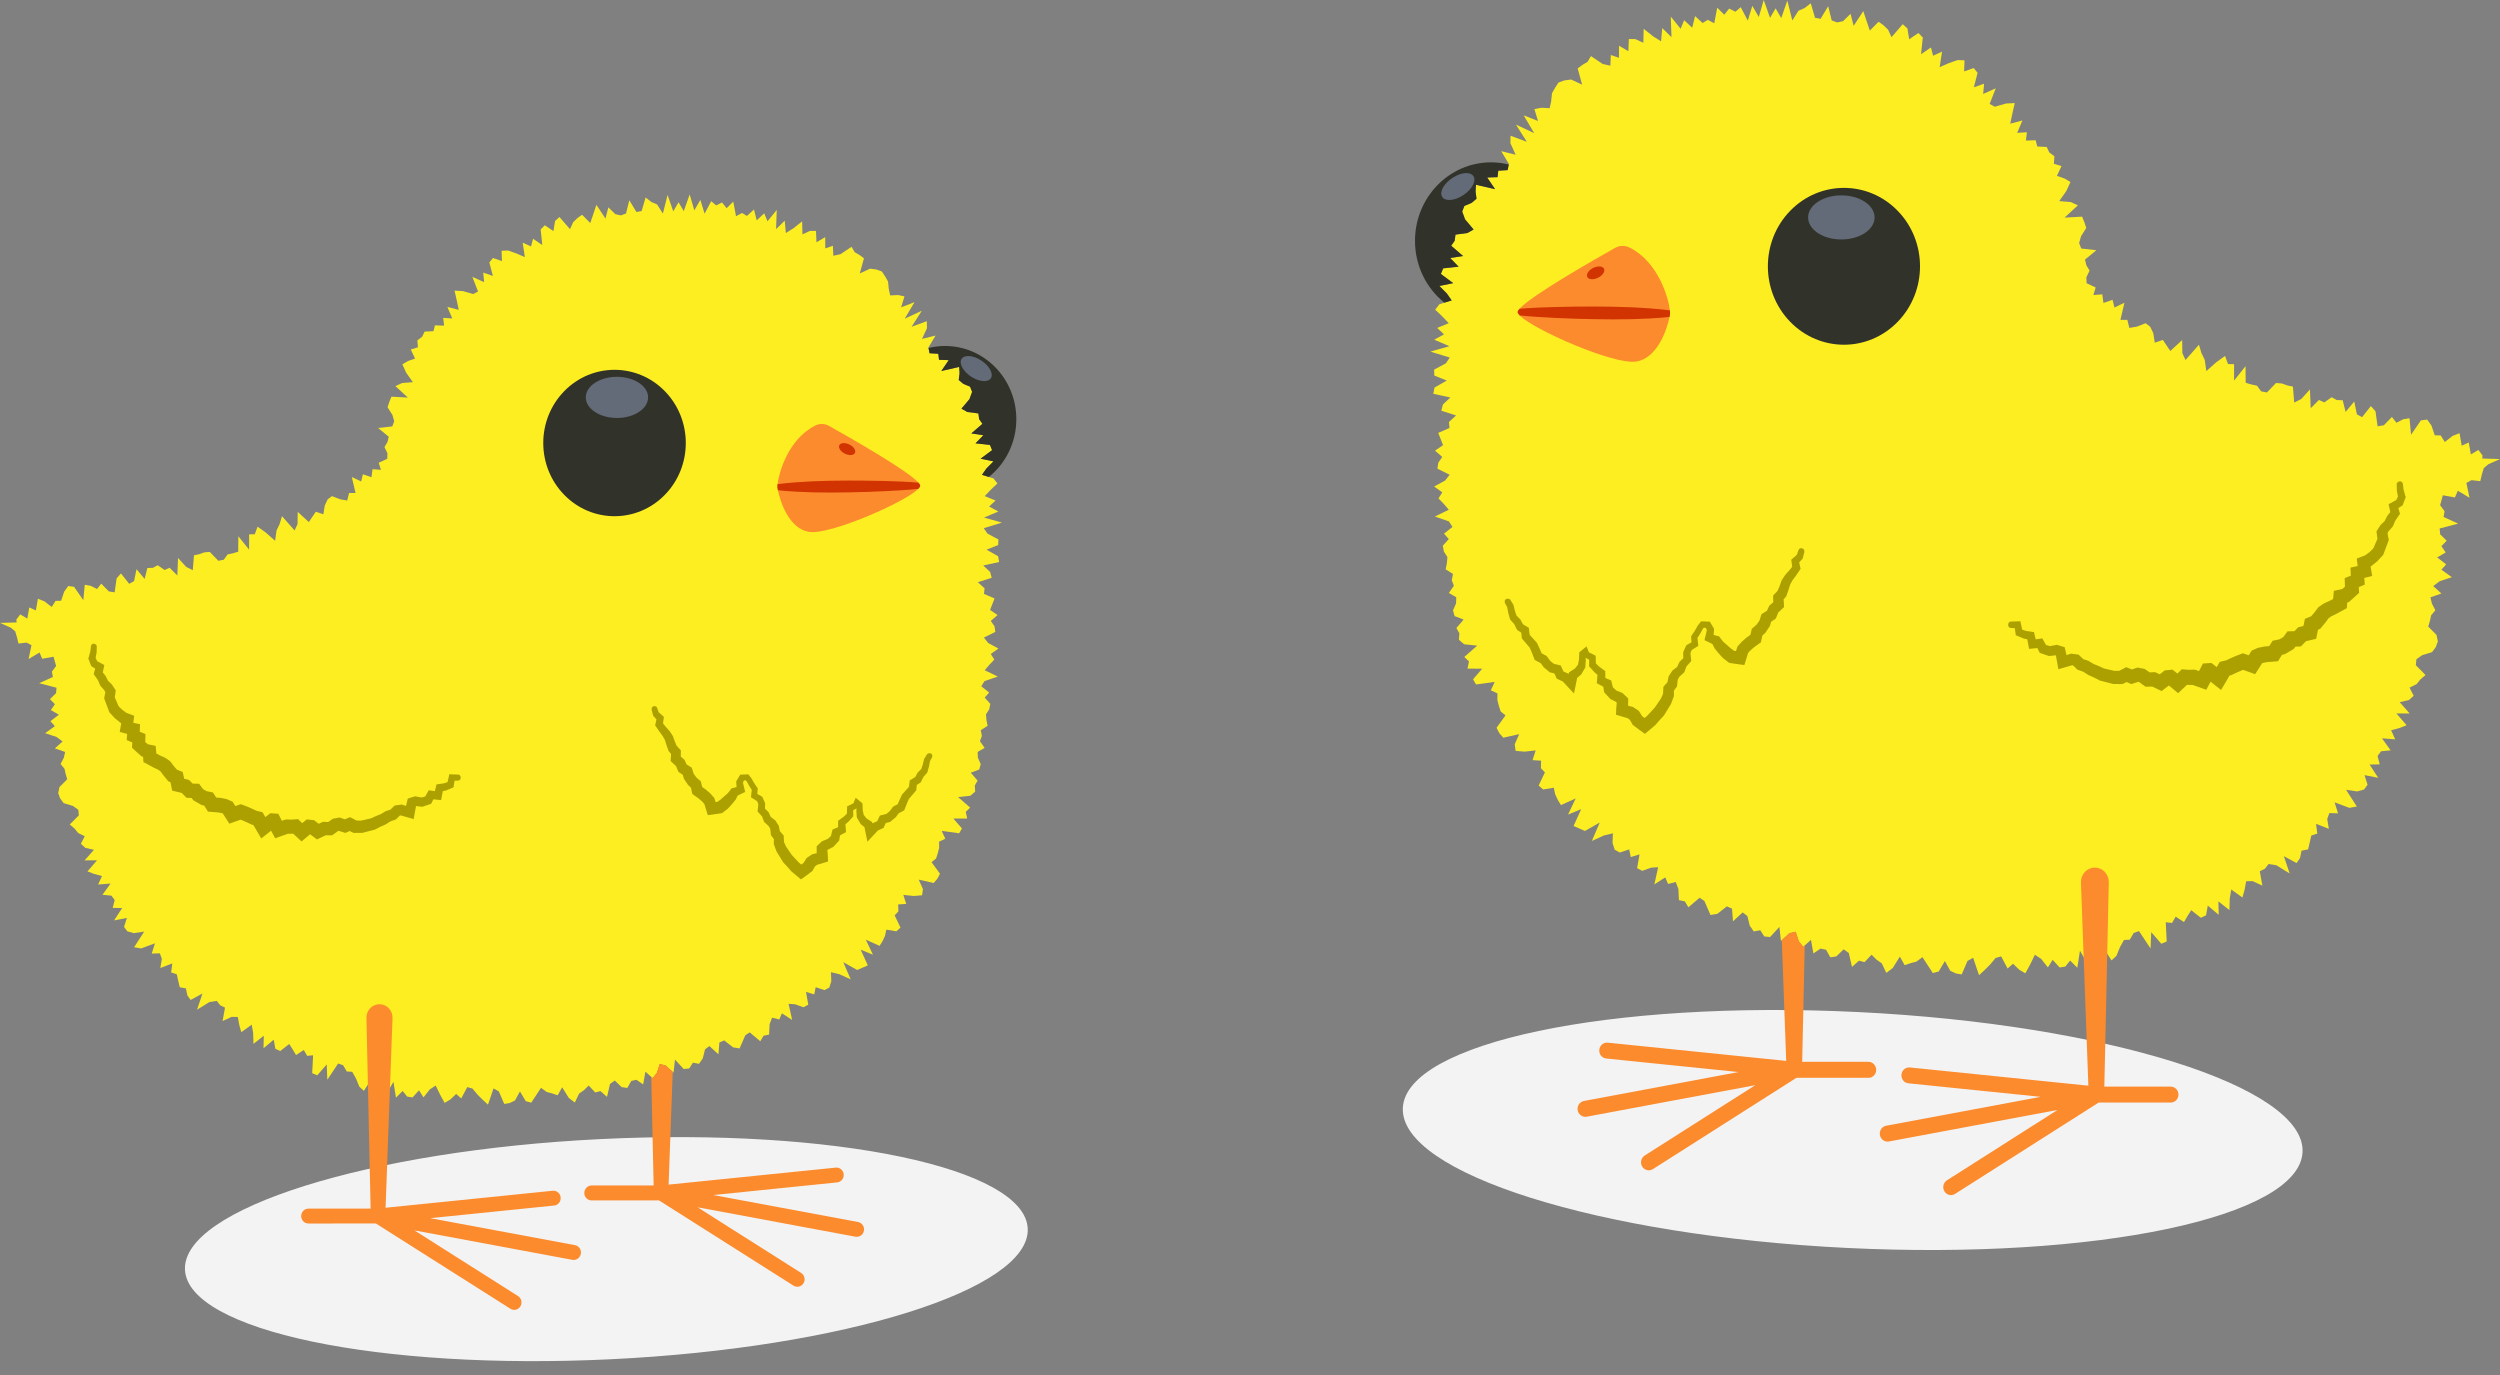 <?xml version="1.0" encoding="UTF-8"?> <svg xmlns="http://www.w3.org/2000/svg" width="180" height="99" viewBox="0 0 180 99" fill="none"><rect x="0" y="0" width="180" height="99" fill="#808080" stroke="none"/> <g clip-path="url(#clip0)"> <path d="M165.783 82.948C165.999 78.258 151.673 73.745 133.785 72.868C115.897 71.992 101.22 75.083 101.004 79.773C100.788 84.463 115.114 88.976 133.002 89.853C150.89 90.73 165.566 87.638 165.783 82.948Z" fill="#F3F3F3"></path> <path d="M178.746 32.803L178.446 32.394L177.902 32.721L177.75 31.858L177.242 32.089L177.087 31.186L176.589 31.386L176.023 31.821L175.731 31.353L175.302 31.342L175.067 30.643L174.757 30.208L174.307 30.267L173.596 31.297L173.484 30.111L173.034 30.189L172.54 30.438L172.219 30.022L171.634 30.62L171.187 30.695L171.036 29.613L170.704 29.238L170.069 30.037L169.694 29.829L169.507 28.907L168.883 29.658L168.674 28.818L168.248 28.803L167.877 28.602L167.347 28.974L166.965 28.795L166.37 29.394L166.316 28.041L165.692 28.728L165.183 28.985L165.09 27.836L164.686 27.751L164.296 27.61L163.874 27.576L163.218 28.256L162.803 28.178L162.501 27.766L162.089 27.68L161.689 27.558L161.678 26.368L160.853 27.401V26.223L160.416 26.212L160.204 25.628L159.58 26.074L158.855 26.717L158.743 25.914L158.505 25.424L158.325 24.818L157.355 25.922L157.128 25.42L157.117 24.487L156.262 25.271L155.992 24.87L155.725 24.476L155.144 24.673L155.036 23.989L154.816 23.528L154.484 23.271L153.857 23.517L153.312 23.61L153.168 23.03H152.671L152.959 21.796L152.241 22.141L152.104 21.587L151.448 21.814L151.365 21.193L150.723 21.242L150.889 20.699L150.233 20.39L150.219 19.967L150.449 19.483L150.219 19.104L150.118 18.692L150.936 18.015L149.847 17.892L149.699 17.498L149.836 17.008L150.211 16.413L150.074 16L149.912 15.599L148.65 15.669L149.606 14.785L149.093 14.547L148.264 14.48L148.78 13.748L149.072 13.104L148.636 12.848L148.098 12.662L148.426 11.96L147.878 11.792L147.918 11.253L147.55 10.975L147.363 10.581L146.681 10.547L146.569 10.097L145.866 10.12L145.935 9.521L145.235 9.566L145.614 8.673L144.737 8.904L144.889 8.187L145.062 7.421L144.427 7.454L143.627 7.685L143.255 7.484L143.692 6.358L142.787 6.766L142.855 6.027L142.116 6.287L142.386 5.242L142.105 4.9L141.416 5.142L141.445 4.343L140.948 4.324L140.306 4.551L139.657 4.833L139.826 3.718L139.181 4.012L139.029 3.417L138.315 3.904L138.441 2.7L138.124 2.376L137.461 2.826L137.334 2.046L136.999 1.741L136.188 2.677L135.946 2.142L135.618 1.822L135.257 1.566L134.63 2.202L134.399 1.525L134.157 0.8L133.462 1.86L133.238 0.994L132.701 1.525L132.272 1.614L131.882 1.469L131.63 0.447L131.082 1.354L130.681 1.28L130.375 0.235L129.92 0.588L129.491 0.77L129.048 1.473L128.687 0.038L128.251 1.302L127.843 0.603L127.443 1.287L126.989 0.001L126.632 1.224L126.167 0.421L125.842 1.484L125.334 0.518L124.951 0.845L124.501 0.618L124.147 1.06L123.639 0.551L123.426 1.677L122.961 1.428L122.589 1.659L122.045 1.161L121.836 1.997L121.259 1.454L121.006 2.072L120.296 1.194L120.347 2.674L119.683 2.023L119.596 2.975L119.02 2.614L118.345 2.075L118.32 3.079L117.743 2.815L117.278 2.811L117.242 3.689L116.571 3.291L116.564 4.161L115.98 3.96L115.947 4.729L115.392 4.607L114.548 4.038L114.303 4.454L113.935 4.67L113.593 4.926L113.913 6.094L113.124 5.726L112.637 5.789L112.211 5.945L111.966 6.32L111.743 6.714L111.685 7.287L111.577 7.789L110.971 7.759L110.477 7.859L110.737 8.711L109.705 8.305L110.459 9.584L109.146 8.971L109.932 10.209L108.76 9.774L108.75 10.316L109.128 11.142L108.09 10.885L108.638 11.803L108.551 12.246L107.877 12.287L107.823 12.755L107.076 12.777L107.646 13.617L106.276 13.302L106.24 13.781L106.308 14.305L105.959 14.606L105.436 14.822L105.277 15.223L105.486 15.792L106.099 16.521L105.645 16.777L104.794 16.892L104.736 17.327L104.484 17.692L105.335 18.431L104.408 18.573L105.014 19.197L103.903 19.316L103.737 19.721L104.624 20.383L103.629 20.587L104.177 21.138L104.516 21.628L103.64 21.903L103.333 22.294L103.86 22.796L104.311 23.271L103.478 23.61L103.972 24.074L103.265 24.457L104.361 24.926L102.987 25.316L104.383 25.743L104.102 26.16L103.258 26.613L103.272 27.041L104.166 27.401L103.283 27.907L103.2 28.353L104.422 28.621L103.892 29.122L103.773 29.572L104.837 29.91L104.322 30.386L104.365 30.814L103.553 31.167L103.727 31.609L103.9 32.052L103.323 32.446L103.842 32.899L103.557 33.316L103.492 33.743L104.372 34.182L104.044 34.602L103.258 35.029L103.846 35.449L103.571 35.884L103.968 36.297L104.311 36.702L103.308 37.189L104.325 37.542L104.578 37.94L103.968 38.423L104.311 38.813L103.882 39.293L103.961 39.713L104.213 40.107L104.177 40.542L104.087 40.992L104.614 41.326L104.527 41.773L104.679 42.174L104.318 42.694L104.852 43.003L104.837 43.445L104.617 43.943L104.729 44.36L105.382 44.609L104.859 45.218L105.075 45.598L105.043 46.066L105.418 46.386L106.359 46.486L105.429 47.3L105.768 47.627L105.659 48.14L106.72 48.144L106.06 48.91L106.276 49.282L107.617 49.096L107.34 49.702L107.816 49.925L107.812 50.4L107.917 50.82L108.05 51.229L108.396 51.508L107.751 52.4L107.949 52.787L108.234 53.114L109.381 52.858L109.06 53.586L109.125 54.062L109.763 54.118L110.567 54.032L110.344 54.731L110.96 54.768L110.946 55.311L111.234 55.612L110.783 56.556L111.101 56.843L111.872 56.716L111.973 57.192L112.161 57.593L112.388 57.965L113.448 57.489L112.9 58.649L113.845 58.259L113.297 59.471L113.704 59.649L114.115 59.828L115.183 59.222L114.613 60.549L115.478 60.155L116.128 59.998L116.102 60.697L116.257 61.181L116.625 61.381L117.303 61.155L117.415 61.709L118.046 61.515L117.873 62.508L118.244 62.701L118.886 62.471L119.387 62.437L119.113 63.679L119.899 63.169L120.101 63.645L120.653 63.504L120.844 64.01L120.884 64.809L121.309 64.898L121.562 65.325L122.373 64.638L122.716 64.868L122.932 65.37L123.156 65.879L123.653 65.794L124.335 65.258L124.706 65.422L124.775 66.333L125.474 65.693L125.81 65.954L125.983 66.649L126.271 67.065L126.74 66.976L127.025 67.422L127.447 67.467L128.117 66.738L128.229 67.749L128.828 67.199L129.286 67.087L129.513 67.779L129.83 68.173L130.389 67.671L130.566 68.652L131.078 68.296L131.478 68.385L131.781 68.927L132.221 68.861L132.744 68.351L133.112 68.615L133.343 69.615L133.847 69.169L134.248 69.273L134.752 68.738L135.109 69.095L135.488 69.362L135.816 70.05L136.281 69.693L136.79 68.876L137.136 69.493L137.562 69.348L137.983 69.236L138.416 68.916L138.788 69.485L139.166 70.061L139.588 69.946L140.032 69.195L140.417 69.894L140.829 70.091L141.243 70.158L141.658 69.191L142.065 68.961L142.491 70.214L142.898 69.838L143.295 69.441L143.684 68.972L144.085 68.861L144.546 69.734L144.936 69.388L145.383 69.816L145.823 70.08L146.176 69.433L146.512 68.742L146.959 69.035L147.449 69.652L147.792 69.106L148.293 69.66L148.704 69.593L149.05 69.158L149.566 69.678L149.757 68.452L150.399 69.567L150.673 68.835L151.015 68.478L151.34 68.065L152.029 69.15L152.379 68.827L152.642 68.188L152.927 67.678L153.345 67.656L153.626 67.173L154.008 67.039L154.841 68.292L154.888 67.113L155.613 67.95L156.003 67.786L155.934 66.403L156.388 66.452L156.648 65.998L157.247 66.389L157.506 65.946L157.769 65.534L158.462 66.08L158.837 65.902L158.959 65.203L159.746 65.864L159.724 64.898L160.517 65.526L160.542 64.69L160.651 64.043L161.455 64.623L161.61 64.065L161.722 63.452L162.19 63.441L162.89 63.764L162.706 62.731L163.074 62.549L163.337 62.21L163.903 62.3L164.855 62.891L164.437 61.642L165.349 62.14L165.602 61.779L165.71 61.248L166.182 61.158L166.301 60.657L166.413 60.158L166.846 60.017L166.756 59.318L167.675 59.675L167.56 58.965L167.715 58.541L168.339 58.56L168.09 57.768L169.154 58.166L169.691 58.069L168.919 56.865L169.716 56.984L170.214 56.843L170.466 56.501L170.246 55.809L171.231 56.002L170.61 55.047L171.339 55.036L171.184 54.43L171.436 54.092L172.125 54.025L171.505 53.159L172.457 53.233L172.161 52.579L172.749 52.423L173.275 52.218L172.543 51.367L173.495 51.371L172.778 50.556L173.441 50.404L173.784 50.096L173.488 49.508L173.989 49.263L174.27 48.917L174.638 48.601L173.939 47.895L173.982 47.467L174.397 47.17L175.107 46.954L175.378 46.59L175.525 46.185L175.428 45.713L174.833 45.114L174.952 44.713L175.042 44.3L175.345 43.94L175.096 43.456L174.992 43.007L175.781 42.732L175.19 42.196L175.655 41.85L176.531 41.557L175.781 41.018L176.124 40.635L175.475 40.133L176.091 39.776L175.781 39.323L176.16 38.932L175.691 38.471L175.655 38.051L176.986 37.702L175.936 37.222L176.009 36.806L175.688 36.375L175.886 35.661L176.755 35.817L176.964 35.334L177.804 35.84L177.581 34.773L177.945 34.572L178.58 34.643L178.699 34.141L178.836 33.695L179.167 33.423L180 33.052L178.717 33.014L178.746 32.803Z" fill="#FDEE21"></path> <path d="M173.188 35.724L173.055 35.241L173.058 35.286L173.008 34.832C172.929 34.531 172.572 34.672 172.561 34.843L172.572 35.297V35.315L172.575 35.334L172.651 35.75L172.532 35.999L172.128 36.222L171.98 36.304L172.016 36.471L172.099 36.873L171.897 37.126L171.883 37.144L171.872 37.167L171.699 37.509L171.411 37.795L171.392 37.813L171.378 37.832L171.151 38.185L171.104 38.256L171.115 38.341L171.176 38.798L170.88 39.483L170.614 39.746L170.293 39.984L169.853 40.152L169.687 40.215L169.708 40.397L169.752 40.758L169.42 40.828L169.236 40.869L169.243 41.062L169.258 41.449L168.966 41.564L168.818 41.624L168.821 41.787L168.836 42.245L168.638 42.412L168.198 42.505L168.035 42.538L168.021 42.709L167.985 43.126L167.711 43.27L167.318 43.449L167.3 43.456L167.285 43.468L166.943 43.705L166.914 43.728L166.892 43.757L166.643 44.092L166.409 44.367L166.063 44.508L165.955 44.553L165.929 44.672L165.843 45.073L165.544 45.144L165.482 45.159L165.435 45.203L165.197 45.445L164.804 45.456L164.696 45.46L164.631 45.549L164.397 45.873L164.108 46.036L163.719 46.114L163.629 46.133L163.578 46.215L163.38 46.523L163.045 46.549H163.03L163.016 46.553L162.605 46.638L162.583 46.642L162.561 46.65L162.186 46.813L162.122 46.839L162.085 46.898L161.909 47.181L161.57 47.062L161.494 47.036L161.422 47.062C161.227 47.136 161.032 47.2 160.838 47.289C160.65 47.367 160.474 47.456 160.293 47.542L159.918 47.631L159.824 47.653L159.774 47.739L159.605 48.032L159.291 47.787L159.226 47.735L159.143 47.739L158.735 47.765L158.613 47.772L158.555 47.884L158.332 48.315L158.068 48.226L158.032 48.215H157.993L157.589 48.226L157.185 48.196L157.088 48.188L157.015 48.259L156.774 48.497L156.489 48.267L156.417 48.211L156.327 48.222L155.919 48.263L155.858 48.27L155.807 48.311L155.505 48.549L155.212 48.415L155.166 48.393L155.115 48.397L154.776 48.411L154.441 48.181L154.401 48.155L154.354 48.148L153.954 48.073L153.896 48.062L153.842 48.081L153.496 48.203L153.182 48.073L153.089 48.036L152.998 48.084L152.594 48.296L152.248 48.304C151.996 48.24 151.74 48.181 151.484 48.129L151.116 47.958L150.737 47.806L150.388 47.594L150.366 47.579L150.341 47.571L149.998 47.46L149.71 47.185L149.659 47.136L149.587 47.125L149.172 47.069L149.122 47.062L149.075 47.077L148.79 47.17L148.686 46.727L148.657 46.601L148.534 46.564L148.145 46.441L148.094 46.426L148.04 46.438L147.589 46.519L147.315 46.441L147.121 46.096L147.045 45.962L146.897 45.984L146.572 46.032L146.482 45.661L146.446 45.512L146.298 45.49L145.869 45.426L145.599 45.334L145.505 44.913L145.465 44.728L145.282 44.735L144.751 44.754C144.571 44.761 144.495 45.174 144.766 45.215L145.062 45.226L145.116 45.583L145.137 45.735L145.314 45.809C145.447 45.865 145.581 45.925 145.714 45.977L145.725 45.98L145.772 45.992L145.963 46.029L146.032 46.386L146.093 46.72L146.464 46.683L146.688 46.661L146.789 46.861L146.861 47.006L147.059 47.073L147.463 47.211L147.539 47.237L147.669 47.222L148.022 47.181L148.098 47.597L148.202 48.185L148.812 48.01L149.183 47.902L149.281 47.921L149.479 48.125L149.558 48.207L149.713 48.263L150.009 48.371L150.326 48.579L150.348 48.594L150.42 48.627L150.788 48.791L151.145 48.977L151.195 49.003L151.289 49.025C151.552 49.088 151.816 49.155 152.079 49.229L152.14 49.248H152.248L152.67 49.252L152.814 49.255L152.984 49.173L153.121 49.107L153.222 49.151L153.456 49.255L153.741 49.162L153.961 49.092L154.012 49.103L154.286 49.304L154.477 49.441L154.751 49.438L154.964 49.434L155.22 49.556L155.638 49.757L156.031 49.456L156.161 49.356L156.283 49.456L156.824 49.91L157.362 49.404L157.47 49.304L157.535 49.311L157.56 49.315H157.614H157.866L158.184 49.426L158.851 49.664L159.161 49.081L159.918 49.679L160.423 48.817L160.528 48.638L160.567 48.631L160.654 48.612L160.744 48.568L161.011 48.441C161.101 48.397 161.184 48.363 161.27 48.326C161.35 48.292 161.422 48.259 161.505 48.229L161.721 48.307L162.37 48.542L162.753 47.943L162.872 47.754L162.918 47.735L163.192 47.675L163.575 47.646L164.015 47.609L164.249 47.237L164.307 47.144L164.361 47.133L164.501 47.103L164.617 47.036L164.974 46.828L165.143 46.731L165.251 46.583L165.266 46.56L165.32 46.557L165.666 46.542L165.904 46.296L166.03 46.166L166.222 46.122L166.766 45.992L166.874 45.449L166.896 45.341L167.062 45.27L167.181 45.125L167.466 44.776L167.66 44.508L167.83 44.386L168.162 44.226L168.562 44.01L168.973 43.787L169.002 43.378L169.114 43.352L169.24 43.241L169.557 42.955L169.856 42.683L169.835 42.326L169.831 42.274L170.264 42.088L170.228 41.612L170.798 41.468L170.693 40.847L170.682 40.784L170.74 40.758L170.783 40.72L171.129 40.438L171.187 40.389L171.194 40.378L171.49 40.059L171.591 39.951L171.623 39.865L171.926 39.059L171.995 38.877L171.969 38.746L171.901 38.393L171.98 38.248L172.215 37.981L172.287 37.899L172.305 37.858L172.463 37.483L172.669 37.185L172.799 36.996L172.752 36.828L172.683 36.579L172.875 36.457L172.986 36.386L173.019 36.304C173.073 36.174 173.123 36.036 173.17 35.903L173.217 35.78L173.188 35.724Z" fill="#ABA000"></path> <path d="M129.372 39.944L129.062 40.219L128.972 40.301L128.987 40.423L129.037 40.81L128.831 41.063L128.55 41.379L128.539 41.39L128.532 41.401L128.301 41.747L128.287 41.769L128.276 41.795L128.135 42.185L127.991 42.531L127.732 42.81L127.667 42.877V42.973L127.674 43.364L127.429 43.575L127.389 43.609L127.367 43.654L127.22 43.973L126.895 44.178L126.827 44.222L126.801 44.304L126.682 44.683L126.48 44.969L126.181 45.23L126.127 45.278L126.113 45.352L126.026 45.709L125.745 45.91L125.738 45.917L125.73 45.925L125.417 46.196L125.406 46.207L125.395 46.218L125.124 46.523L125.092 46.56L125.078 46.609L124.991 46.877L124.861 46.858L124.63 46.694C124.436 46.527 124.245 46.356 124.054 46.185L123.816 45.877L123.769 45.813L123.693 45.795L123.383 45.72L123.408 45.352L123.412 45.278L123.376 45.215L123.166 44.862L123.105 44.758L122.986 44.754L122.589 44.739L122.478 44.735L122.409 44.825L122.251 45.025L122.24 45.04L122.232 45.055L122.027 45.412L121.8 45.754L121.757 45.821L121.764 45.903L121.789 46.245L121.482 46.419L121.418 46.456L121.385 46.523L121.212 46.906L121.19 46.955V47.007L121.198 47.386L120.956 47.62L120.927 47.65L120.909 47.687L120.754 48.018L120.44 48.259L120.411 48.282L120.39 48.315L120.163 48.664L120.137 48.702L120.13 48.746L120.058 49.118L119.82 49.386L119.766 49.445L119.762 49.527L119.737 49.962L119.589 50.293C119.438 50.512 119.286 50.731 119.139 50.954C118.951 51.148 118.767 51.345 118.59 51.545L118.407 51.694L118.237 51.568L118.024 51.226L117.999 51.185L117.959 51.159L117.602 50.921L117.57 50.899L117.534 50.891L117.224 50.813L117.231 50.393V50.289L117.159 50.218L116.849 49.925L116.82 49.895L116.78 49.88L116.373 49.713L116.131 49.493L116.034 49.103L116.005 48.992L115.9 48.947L115.583 48.813L115.579 48.434V48.319L115.489 48.252L115.14 47.995L114.902 47.769L114.891 47.349L114.887 47.207L114.764 47.148L114.4 46.966L114.343 46.821L114.231 46.542L114 46.728L113.787 46.903L113.708 46.969L113.704 47.074L113.686 47.501L113.614 47.858L113.401 48.129L113.041 48.363L112.965 48.416L112.943 48.508L112.94 48.531L112.911 48.501L112.871 48.482L112.572 48.349L112.417 48.014L112.37 47.914L112.266 47.888L111.872 47.791L111.613 47.579L111.382 47.267L111.353 47.226L111.31 47.204L110.996 47.036L110.859 46.709L110.675 46.315L110.661 46.282L110.636 46.256C110.466 46.074 110.3 45.888 110.134 45.702L110.088 45.312L110.073 45.2L109.979 45.144L109.651 44.944L109.485 44.635L109.471 44.605L109.449 44.583L109.19 44.323L109.074 43.984L108.977 43.579L108.966 43.542L108.944 43.509L108.728 43.163C108.573 43.04 108.263 43.107 108.353 43.412L108.519 43.721L108.591 44.118L108.598 44.144L108.714 44.553L108.728 44.605L108.786 44.668L109.024 44.936C109.078 45.051 109.132 45.166 109.19 45.278L109.229 45.352L109.312 45.408L109.532 45.553L109.561 45.854L109.572 45.962L109.655 46.062C109.813 46.256 109.976 46.445 110.142 46.635L110.289 46.981C110.34 47.114 110.39 47.245 110.445 47.375L110.499 47.512L110.636 47.587L110.931 47.746L111.122 48.007L111.151 48.044L111.195 48.081L111.512 48.345L111.584 48.404L111.681 48.43L111.916 48.49L112.017 48.713L112.082 48.862L112.233 48.932L112.525 49.07L112.749 49.311L113.326 49.932L113.499 49.092C113.517 48.999 113.535 48.902 113.553 48.809C113.621 48.754 113.69 48.698 113.758 48.639L113.852 48.553L114.076 48.17L114.141 48.062L114.144 48.025L114.173 47.583L114.177 47.538C114.17 47.479 114.166 47.419 114.162 47.36L114.422 47.501C114.422 47.624 114.418 47.75 114.415 47.873L114.411 47.969L114.498 48.066L114.793 48.393L114.822 48.419L115.017 48.587L114.988 48.977L114.97 49.192L115.219 49.326L115.435 49.441L115.482 49.739L115.497 49.839L115.619 49.973L115.915 50.296L115.947 50.33L116.063 50.389L116.362 50.542L116.405 50.59C116.391 50.72 116.38 50.85 116.373 50.98L116.351 51.46L116.845 51.609L117.191 51.713C117.242 51.75 117.292 51.783 117.343 51.821L117.505 52.096L117.566 52.2L117.678 52.282C117.79 52.367 117.902 52.456 118.017 52.538L118.435 52.839L118.818 52.516L119.139 52.244L119.185 52.203L119.211 52.174L119.481 51.865C119.575 51.765 119.669 51.668 119.759 51.564L119.82 51.49L119.831 51.471C119.972 51.233 120.116 50.995 120.264 50.765L120.307 50.694L120.321 50.661C120.375 50.531 120.422 50.397 120.469 50.263L120.523 50.114V50.051L120.52 49.724L120.631 49.575L120.743 49.427L120.754 49.322L120.797 48.94L120.913 48.728L121.165 48.497L121.266 48.408L121.291 48.341L121.425 47.984L121.648 47.731L121.771 47.594L121.757 47.464L121.713 47.033C121.742 46.955 121.771 46.88 121.8 46.806L122.128 46.598L122.279 46.501L122.261 46.341C122.247 46.204 122.229 46.07 122.214 45.932L122.395 45.654L122.597 45.293L122.669 45.196C122.719 45.2 122.766 45.204 122.817 45.207C122.842 45.26 122.867 45.312 122.892 45.364C122.878 45.438 122.864 45.512 122.846 45.587L122.777 45.865L122.723 46.092L123.055 46.252L123.296 46.371C123.347 46.479 123.397 46.587 123.455 46.691L123.523 46.765C123.61 46.873 123.689 46.988 123.783 47.085C123.877 47.185 123.963 47.293 124.061 47.386L124.111 47.427C124.201 47.501 124.295 47.572 124.389 47.639L124.508 47.728L124.67 47.754C124.793 47.772 124.915 47.787 125.034 47.806L125.593 47.884L125.763 47.341L125.86 47.022L126.004 46.854L126.26 46.627L126.578 46.397L126.78 46.252L126.837 46.01C126.859 45.929 126.873 45.843 126.891 45.758L127.039 45.624L127.108 45.561L127.14 45.512L127.371 45.166L127.436 45.066L127.458 44.984L127.519 44.769C127.577 44.732 127.634 44.691 127.688 44.654L127.858 44.535L127.916 44.393L128.035 44.1L128.236 43.91L128.453 43.709L128.438 43.46L128.42 43.159C128.456 43.115 128.496 43.07 128.532 43.025L128.611 42.929L128.633 42.869L128.777 42.46L128.896 42.07C128.95 41.977 129.008 41.884 129.059 41.788L129.023 41.832L129.286 41.479L129.535 41.115L129.643 40.955L129.614 40.828L129.542 40.49C129.603 40.423 129.664 40.36 129.726 40.293L129.794 40.215L129.801 40.182L129.913 39.75C129.96 39.434 129.567 39.397 129.499 39.583L129.372 39.944Z" fill="#ABA000"></path> <path d="M136.637 23.166C138.776 20.961 138.776 17.386 136.637 15.181C134.498 12.976 131.03 12.976 128.891 15.181C126.752 17.386 126.752 20.961 128.891 23.166C131.03 25.372 134.498 25.372 136.637 23.166Z" fill="#31332A"></path> <path d="M134.971 15.655C134.971 16.532 133.9 17.242 132.577 17.242C131.254 17.242 130.183 16.532 130.183 15.655C130.183 14.777 131.254 14.067 132.577 14.067C133.9 14.064 134.971 14.777 134.971 15.655Z" fill="#636A78"></path> <path d="M108.63 11.844L108.551 12.249L107.877 12.29L107.823 12.755L107.076 12.781L107.646 13.621L106.272 13.305L106.24 13.785L106.308 14.312L105.955 14.61L105.435 14.829L105.277 15.231L105.486 15.799L106.099 16.524L105.648 16.781L104.794 16.892L104.739 17.331L104.487 17.695L105.342 18.435L104.415 18.576L105.021 19.201L103.91 19.323L103.744 19.725L104.631 20.387L103.636 20.591L104.181 21.141L104.523 21.632L103.993 21.792C102.706 20.758 101.88 19.149 101.88 17.338C101.88 14.22 104.332 11.688 107.361 11.688C107.797 11.688 108.223 11.744 108.63 11.844Z" fill="#31332A"></path> <path d="M106.092 12.692C106.305 13.037 105.973 13.647 105.349 14.056C104.726 14.465 104.048 14.517 103.835 14.171C103.622 13.825 103.954 13.216 104.578 12.807C105.202 12.398 105.879 12.346 106.092 12.692Z" fill="#636A78"></path> <path d="M120.245 22.584C120.237 22.636 120.226 22.717 120.205 22.818C120.043 23.621 119.386 25.773 117.818 26.029C116.202 26.29 110.418 23.732 109.419 22.714C109.326 22.621 109.271 22.535 109.271 22.468C109.271 22.409 109.318 22.327 109.409 22.23C110.249 21.279 114.778 18.699 116.274 17.855C116.61 17.666 116.999 17.654 117.338 17.829C119.43 18.885 120.136 21.491 120.234 22.353C120.245 22.457 120.248 22.535 120.245 22.584Z" fill="#FC8B2D"></path> <path d="M120.245 22.583C120.237 22.635 120.226 22.717 120.205 22.818C119.303 22.918 118.402 22.951 117.5 22.981C116.584 23.003 115.669 23 114.756 22.981C113.84 22.966 112.928 22.936 112.012 22.892C111.147 22.847 110.281 22.799 109.419 22.713C109.326 22.621 109.271 22.535 109.271 22.468C109.271 22.409 109.318 22.327 109.409 22.23C110.281 22.16 111.15 22.126 112.019 22.104C112.935 22.081 113.847 22.067 114.763 22.07C115.679 22.07 116.592 22.089 117.504 22.126C118.413 22.171 119.325 22.23 120.237 22.349C120.245 22.457 120.248 22.535 120.245 22.583Z" fill="#D13301"></path> <path d="M115.499 19.376C115.568 19.584 115.352 19.87 115.013 20.019C114.674 20.167 114.342 20.119 114.273 19.911C114.205 19.703 114.421 19.416 114.76 19.268C115.099 19.123 115.431 19.167 115.499 19.376Z" fill="#D13301"></path> <path d="M156.29 78.236H151.512L151.833 63.526C151.833 63.508 151.833 63.485 151.833 63.463C151.811 62.891 151.346 62.448 150.794 62.467C150.239 62.489 149.81 62.969 149.828 63.538L150.362 78.169L137.514 76.857C137.207 76.827 136.933 77.057 136.904 77.37C136.875 77.686 137.099 77.968 137.405 77.998L146.929 78.972L135.801 81.053C135.498 81.109 135.296 81.41 135.354 81.723C135.404 82.001 135.638 82.195 135.902 82.195C135.934 82.195 135.967 82.191 136.003 82.187L148.14 79.916L140.178 84.983C139.915 85.15 139.836 85.503 139.998 85.775C140.16 86.046 140.503 86.128 140.766 85.96L151.108 79.381L156.294 79.384C156.6 79.384 156.849 79.128 156.849 78.812C156.849 78.496 156.6 78.236 156.29 78.236Z" fill="#FC8B2D"></path> <path d="M135.087 77.031C135.087 77.347 134.838 77.604 134.532 77.604L129.346 77.6L119.004 84.18C118.741 84.343 118.399 84.261 118.236 83.99C118.074 83.722 118.157 83.369 118.417 83.198L126.382 78.132L114.241 80.403C114.208 80.41 114.172 80.41 114.14 80.41C113.877 80.41 113.642 80.213 113.592 79.938C113.538 79.626 113.74 79.328 114.043 79.269L125.171 77.187L115.647 76.213C115.341 76.18 115.117 75.901 115.15 75.585C115.178 75.269 115.452 75.042 115.759 75.072L128.607 76.384L128.29 67.686L128.831 67.188L129.289 67.076L129.516 67.768L129.837 68.162L129.941 68.069L129.757 76.448H134.535C134.842 76.459 135.087 76.715 135.087 77.031Z" fill="#FC8B2D"></path> </g> <g clip-path="url(#clip1)"> <path d="M13.318 91.42C13.115 87.042 26.534 82.83 43.29 82.012C60.046 81.193 73.794 84.078 73.996 88.456C74.199 92.833 60.78 97.045 44.024 97.864C27.268 98.682 13.52 95.797 13.318 91.42Z" fill="#F3F3F3"></path> <path d="M1.175 44.617L1.456 44.235L1.966 44.541L2.108 43.736L2.584 43.951L2.729 43.108L3.195 43.295L3.725 43.701L3.999 43.264L4.401 43.253L4.621 42.601L4.911 42.195L5.333 42.251L5.999 43.212L6.103 42.105L6.526 42.178L6.988 42.41L7.289 42.022L7.836 42.58L8.255 42.65L8.397 41.64L8.708 41.289L9.302 42.035L9.653 41.841L9.829 40.981L10.414 41.682L10.609 40.898L11.008 40.884L11.356 40.696L11.852 41.043L12.21 40.877L12.768 41.435L12.818 40.172L13.403 40.814L13.879 41.054L13.967 39.981L14.345 39.902L14.71 39.77L15.105 39.739L15.72 40.374L16.108 40.301L16.392 39.916L16.777 39.836L17.152 39.721L17.162 38.611L17.936 39.576V38.476L18.345 38.465L18.544 37.921L19.128 38.337L19.807 38.937L19.912 38.188L20.135 37.73L20.304 37.164L21.212 38.195L21.425 37.726L21.435 36.855L22.236 37.588L22.489 37.213L22.739 36.845L23.283 37.029L23.384 36.391L23.59 35.96L23.901 35.721L24.489 35.95L24.999 36.037L25.134 35.495H25.6L25.33 34.344L26.002 34.666L26.13 34.149L26.745 34.361L26.823 33.782L27.424 33.827L27.268 33.32L27.883 33.032L27.897 32.637L27.681 32.186L27.897 31.832L27.991 31.447L27.225 30.815L28.245 30.701L28.383 30.333L28.255 29.875L27.904 29.32L28.032 28.935L28.184 28.56L29.366 28.626L28.471 27.8L28.951 27.578L29.727 27.516L29.244 26.832L28.971 26.232L29.38 25.992L29.883 25.819L29.576 25.163L30.089 25.007L30.052 24.504L30.396 24.244L30.572 23.876L31.21 23.845L31.315 23.425L31.974 23.446L31.91 22.887L32.565 22.929L32.21 22.096L33.031 22.311L32.889 21.642L32.727 20.927L33.321 20.958L34.071 21.173L34.419 20.986L34.011 19.935L34.858 20.316L34.794 19.626L35.487 19.869L35.233 18.894L35.497 18.575L36.142 18.8L36.115 18.054L36.581 18.037L37.182 18.249L37.79 18.512L37.632 17.471L38.236 17.745L38.378 17.19L39.047 17.645L38.928 16.521L39.226 16.219L39.847 16.639L39.965 15.91L40.28 15.626L41.04 16.5L41.266 16L41.573 15.702L41.911 15.463L42.499 16.056L42.715 15.424L42.941 14.748L43.593 15.737L43.803 14.928L44.306 15.424L44.708 15.508L45.073 15.372L45.309 14.418L45.822 15.265L46.197 15.195L46.485 14.22L46.91 14.55L47.312 14.72L47.728 15.376L48.065 14.037L48.474 15.216L48.856 14.564L49.231 15.202L49.656 14.002L49.991 15.143L50.426 14.394L50.73 15.386L51.207 14.484L51.565 14.79L51.987 14.578L52.318 14.991L52.794 14.515L52.993 15.567L53.429 15.334L53.777 15.549L54.287 15.084L54.483 15.865L55.024 15.358L55.26 15.934L55.925 15.116L55.878 16.497L56.5 15.889L56.581 16.778L57.121 16.441L57.753 15.938L57.776 16.875L58.317 16.628L58.753 16.625L58.786 17.444L59.415 17.073L59.421 17.884L59.969 17.697L59.999 18.415L60.519 18.301L61.31 17.77L61.539 18.158L61.884 18.36L62.205 18.599L61.904 19.689L62.644 19.345L63.1 19.404L63.498 19.55L63.728 19.9L63.938 20.268L63.992 20.802L64.093 21.271L64.66 21.243L65.123 21.337L64.88 22.131L65.846 21.753L65.14 22.946L66.37 22.374L65.633 23.529L66.731 23.123L66.741 23.63L66.386 24.4L67.359 24.161L66.846 25.018L66.927 25.43L67.558 25.469L67.609 25.906L68.308 25.927L67.775 26.711L69.058 26.416L69.092 26.863L69.028 27.353L69.355 27.634L69.845 27.835L69.994 28.209L69.798 28.74L69.224 29.42L69.649 29.66L70.446 29.767L70.501 30.173L70.737 30.513L69.94 31.204L70.808 31.336L70.24 31.918L71.281 32.029L71.436 32.408L70.605 33.025L71.537 33.216L71.024 33.73L70.707 34.188L71.527 34.444L71.814 34.809L71.321 35.277L70.899 35.721L71.679 36.037L71.216 36.47L71.879 36.828L70.852 37.265L72.139 37.629L70.832 38.028L71.095 38.417L71.885 38.84L71.872 39.239L71.034 39.576L71.862 40.047L71.939 40.464L70.794 40.714L71.291 41.182L71.402 41.602L70.406 41.917L70.889 42.362L70.848 42.761L71.608 43.09L71.446 43.503L71.284 43.916L71.825 44.284L71.338 44.707L71.605 45.096L71.666 45.495L70.842 45.904L71.149 46.296L71.885 46.695L71.335 47.087L71.591 47.493L71.22 47.878L70.899 48.256L71.838 48.711L70.885 49.04L70.649 49.412L71.22 49.863L70.899 50.227L71.301 50.675L71.227 51.067L70.99 51.434L71.024 51.84L71.109 52.26L70.615 52.572L70.696 52.989L70.555 53.363L70.892 53.849L70.392 54.137L70.406 54.55L70.612 55.015L70.507 55.404L69.896 55.636L70.386 56.205L70.183 56.559L70.213 56.996L69.862 57.294L68.981 57.388L69.852 58.148L69.534 58.453L69.636 58.932L68.643 58.935L69.261 59.65L69.058 59.997L67.802 59.824L68.062 60.389L67.616 60.597L67.619 61.041L67.521 61.434L67.396 61.815L67.072 62.075L67.677 62.908L67.491 63.269L67.224 63.574L66.15 63.335L66.451 64.015L66.39 64.459L65.792 64.511L65.039 64.431L65.248 65.083L64.67 65.118L64.684 65.625L64.414 65.906L64.836 66.787L64.539 67.054L63.816 66.936L63.721 67.38L63.546 67.755L63.333 68.102L62.34 67.658L62.853 68.74L61.968 68.376L62.482 69.507L62.1 69.674L61.715 69.84L60.715 69.275L61.249 70.513L60.438 70.145L59.83 70L59.854 70.652L59.709 71.103L59.364 71.29L58.729 71.079L58.624 71.596L58.033 71.415L58.195 72.341L57.847 72.522L57.246 72.307L56.777 72.276L57.033 73.434L56.297 72.959L56.108 73.403L55.591 73.271L55.412 73.743L55.375 74.489L54.976 74.572L54.74 74.971L53.98 74.33L53.659 74.545L53.456 75.013L53.247 75.488L52.781 75.409L52.142 74.909L51.794 75.062L51.73 75.912L51.075 75.315L50.761 75.558L50.599 76.207L50.328 76.595L49.889 76.512L49.623 76.928L49.227 76.97L48.599 76.29L48.494 77.234L47.934 76.72L47.505 76.616L47.292 77.261L46.995 77.629L46.471 77.161L46.306 78.077L45.826 77.744L45.451 77.827L45.167 78.333L44.755 78.271L44.265 77.796L43.921 78.042L43.705 78.975L43.232 78.559L42.857 78.656L42.384 78.156L42.05 78.49L41.695 78.739L41.388 79.381L40.952 79.048L40.475 78.285L40.151 78.861L39.753 78.725L39.358 78.621L38.952 78.323L38.604 78.854L38.25 79.392L37.854 79.284L37.439 78.583L37.078 79.235L36.693 79.419L36.304 79.482L35.916 78.58L35.534 78.365L35.135 79.534L34.754 79.183L34.382 78.812L34.017 78.375L33.642 78.271L33.21 79.086L32.845 78.764L32.426 79.163L32.014 79.409L31.683 78.805L31.369 78.16L30.95 78.434L30.491 79.01L30.17 78.5L29.701 79.017L29.315 78.954L28.991 78.549L28.508 79.034L28.329 77.889L27.728 78.93L27.471 78.247L27.15 77.914L26.846 77.528L26.201 78.541L25.873 78.24L25.627 77.643L25.36 77.168L24.968 77.147L24.705 76.696L24.347 76.571L23.567 77.74L23.523 76.64L22.844 77.421L22.479 77.268L22.543 75.978L22.117 76.023L21.874 75.599L21.314 75.964L21.07 75.551L20.824 75.166L20.175 75.676L19.824 75.509L19.709 74.857L18.973 75.475L18.993 74.572L18.25 75.159L18.226 74.378L18.125 73.775L17.372 74.316L17.226 73.795L17.122 73.223L16.683 73.212L16.027 73.514L16.2 72.55L15.855 72.38L15.608 72.064L15.078 72.147L14.186 72.699L14.578 71.533L13.724 71.998L13.487 71.662L13.386 71.165L12.943 71.082L12.832 70.614L12.727 70.149L12.322 70.017L12.406 69.365L11.545 69.698L11.653 69.035L11.508 68.64L10.924 68.657L11.157 67.918L10.16 68.289L9.657 68.199L10.38 67.075L9.633 67.186L9.167 67.054L8.931 66.735L9.137 66.09L8.215 66.27L8.796 65.378L8.113 65.368L8.258 64.802L8.022 64.487L7.377 64.424L7.958 63.616L7.066 63.685L7.343 63.075L6.793 62.929L6.299 62.738L6.985 61.944L6.093 61.947L6.765 61.187L6.144 61.045L5.823 60.757L6.1 60.209L5.631 59.98L5.367 59.657L5.023 59.362L5.678 58.703L5.637 58.304L5.249 58.026L4.583 57.825L4.33 57.485L4.192 57.107L4.283 56.666L4.84 56.108L4.729 55.733L4.644 55.348L4.361 55.011L4.594 54.56L4.692 54.141L3.952 53.884L4.506 53.384L4.07 53.062L3.249 52.788L3.952 52.284L3.631 51.927L4.239 51.459L3.661 51.126L3.952 50.702L3.597 50.338L4.036 49.908L4.07 49.516L2.824 49.19L3.807 48.742L3.739 48.353L4.04 47.951L3.854 47.285L3.04 47.431L2.844 46.98L2.057 47.451L2.266 46.456L1.925 46.268L1.331 46.334L1.219 45.866L1.091 45.45L0.78 45.196L-0 44.849L1.202 44.815L1.175 44.617Z" fill="#FDEE21"></path> <path d="M6.381 47.344L6.506 46.893L6.502 46.935L6.549 46.511C6.624 46.23 6.958 46.362 6.968 46.522L6.958 46.945V46.962L6.955 46.98L6.884 47.368L6.995 47.601L7.374 47.809L7.512 47.885L7.478 48.041L7.401 48.416L7.59 48.652L7.603 48.669L7.613 48.69L7.776 49.009L8.046 49.276L8.063 49.294L8.076 49.311L8.289 49.641L8.333 49.707L8.323 49.786L8.265 50.213L8.542 50.852L8.792 51.098L9.093 51.32L9.505 51.476L9.66 51.535L9.64 51.705L9.6 52.042L9.91 52.108L10.083 52.146L10.076 52.326L10.062 52.687L10.336 52.795L10.474 52.85L10.471 53.003L10.458 53.429L10.643 53.586L11.055 53.672L11.207 53.704L11.221 53.863L11.255 54.252L11.511 54.387L11.88 54.554L11.896 54.561L11.91 54.571L12.231 54.793L12.258 54.814L12.278 54.842L12.511 55.154L12.731 55.411L13.055 55.542L13.156 55.584L13.18 55.695L13.261 56.07L13.541 56.136L13.599 56.15L13.643 56.191L13.866 56.417L14.234 56.427L14.335 56.431L14.396 56.514L14.616 56.816L14.886 56.968L15.251 57.041L15.335 57.059L15.382 57.135L15.568 57.423L15.882 57.447H15.896L15.909 57.451L16.294 57.53L16.315 57.534L16.335 57.541L16.686 57.694L16.747 57.718L16.781 57.773L16.946 58.037L17.264 57.926L17.335 57.902L17.402 57.926C17.585 57.995 17.767 58.054 17.949 58.138C18.125 58.211 18.291 58.294 18.459 58.373L18.811 58.457L18.899 58.478L18.946 58.557L19.105 58.831L19.398 58.602L19.459 58.554L19.537 58.557L19.919 58.582L20.034 58.589L20.088 58.693L20.297 59.095L20.544 59.012L20.577 59.002H20.614L20.993 59.012L21.371 58.984L21.462 58.977L21.53 59.043L21.756 59.265L22.023 59.05L22.091 58.998L22.175 59.008L22.557 59.047L22.614 59.054L22.661 59.092L22.945 59.314L23.219 59.189L23.263 59.168L23.31 59.172L23.627 59.185L23.942 58.97L23.979 58.946L24.023 58.939L24.398 58.87L24.452 58.859L24.502 58.877L24.827 58.991L25.12 58.87L25.208 58.835L25.293 58.88L25.671 59.078L25.995 59.085C26.232 59.026 26.471 58.97 26.711 58.922L27.056 58.762L27.41 58.62L27.738 58.422L27.759 58.408L27.782 58.401L28.103 58.297L28.373 58.041L28.421 57.995L28.488 57.985L28.877 57.933L28.924 57.926L28.968 57.94L29.235 58.027L29.332 57.614L29.36 57.496L29.474 57.461L29.839 57.347L29.886 57.333L29.937 57.343L30.359 57.419L30.616 57.347L30.798 57.024L30.869 56.899L31.008 56.92L31.312 56.965L31.396 56.618L31.43 56.479L31.569 56.458L31.971 56.399L32.224 56.313L32.312 55.921L32.349 55.747L32.521 55.754L33.018 55.771C33.187 55.778 33.257 56.163 33.004 56.202L32.727 56.212L32.676 56.545L32.656 56.687L32.491 56.757C32.366 56.809 32.241 56.864 32.116 56.913L32.106 56.916L32.062 56.927L31.883 56.961L31.819 57.294L31.761 57.607L31.413 57.572L31.204 57.551L31.109 57.739L31.042 57.874L30.856 57.936L30.477 58.065L30.407 58.089L30.285 58.075L29.954 58.037L29.883 58.426L29.785 58.974L29.214 58.811L28.866 58.71L28.775 58.727L28.589 58.918L28.515 58.995L28.37 59.047L28.093 59.147L27.796 59.342L27.775 59.355L27.708 59.387L27.363 59.539L27.029 59.713L26.982 59.737L26.894 59.758C26.647 59.817 26.401 59.879 26.154 59.949L26.097 59.966H25.995L25.6 59.969L25.465 59.973L25.306 59.897L25.178 59.834L25.083 59.876L24.864 59.973L24.597 59.886L24.391 59.82L24.343 59.831L24.087 60.018L23.908 60.146L23.651 60.143L23.452 60.139L23.212 60.254L22.82 60.441L22.452 60.16L22.33 60.067L22.215 60.16L21.709 60.584L21.206 60.112L21.104 60.018L21.044 60.025L21.02 60.029H20.969H20.733L20.436 60.133L19.811 60.355L19.52 59.81L18.811 60.368L18.338 59.564L18.24 59.397L18.203 59.39L18.122 59.373L18.037 59.331L17.787 59.213C17.703 59.172 17.625 59.14 17.544 59.106C17.47 59.074 17.402 59.043 17.325 59.015L17.122 59.088L16.514 59.307L16.156 58.748L16.044 58.571L16 58.554L15.744 58.498L15.386 58.471L14.974 58.436L14.754 58.089L14.7 58.002L14.649 57.992L14.518 57.964L14.409 57.902L14.075 57.707L13.916 57.617L13.815 57.478L13.802 57.458L13.751 57.454L13.427 57.44L13.204 57.211L13.085 57.09L12.906 57.048L12.396 56.927L12.295 56.42L12.275 56.32L12.119 56.254L12.008 56.118L11.741 55.792L11.559 55.542L11.4 55.428L11.089 55.279L10.714 55.078L10.329 54.869L10.302 54.488L10.197 54.463L10.079 54.359L9.782 54.092L9.502 53.839L9.522 53.506L9.525 53.457L9.12 53.284L9.154 52.84L8.62 52.704L8.718 52.125L8.728 52.066L8.674 52.042L8.634 52.007L8.309 51.743L8.255 51.698L8.248 51.688L7.972 51.389L7.877 51.289L7.847 51.209L7.563 50.456L7.499 50.286L7.522 50.165L7.586 49.835L7.512 49.7L7.293 49.45L7.225 49.374L7.208 49.336L7.06 48.985L6.867 48.708L6.745 48.531L6.789 48.374L6.853 48.142L6.674 48.028L6.57 47.962L6.539 47.885C6.489 47.764 6.441 47.635 6.397 47.511L6.354 47.396L6.381 47.344Z" fill="#ABA000"></path> <path d="M47.424 51.282L47.714 51.538L47.799 51.615L47.785 51.729L47.738 52.09L47.931 52.326L48.194 52.621L48.204 52.631L48.211 52.642L48.427 52.965L48.441 52.985L48.451 53.01L48.582 53.374L48.718 53.697L48.961 53.957L49.022 54.019V54.109L49.015 54.474L49.245 54.672L49.282 54.703L49.302 54.744L49.44 55.043L49.744 55.234L49.809 55.275L49.832 55.352L49.944 55.705L50.133 55.973L50.413 56.215L50.464 56.261L50.477 56.33L50.558 56.663L50.822 56.85L50.829 56.857L50.835 56.864L51.129 57.117L51.139 57.128L51.15 57.138L51.403 57.423L51.433 57.458L51.447 57.503L51.528 57.752L51.649 57.735L51.866 57.582C52.048 57.426 52.227 57.267 52.406 57.107L52.629 56.819L52.673 56.76L52.744 56.743L53.034 56.673L53.011 56.33L53.007 56.261L53.041 56.202L53.237 55.872L53.294 55.775L53.406 55.771L53.777 55.757L53.882 55.754L53.946 55.837L54.095 56.025L54.105 56.038L54.112 56.052L54.304 56.385L54.517 56.705L54.558 56.767L54.551 56.843L54.527 57.163L54.814 57.326L54.875 57.36L54.906 57.423L55.068 57.78L55.088 57.825V57.874L55.081 58.228L55.307 58.446L55.335 58.474L55.352 58.509L55.497 58.818L55.791 59.043L55.818 59.064L55.838 59.095L56.051 59.421L56.074 59.456L56.081 59.498L56.149 59.844L56.371 60.094L56.422 60.15L56.426 60.226L56.449 60.632L56.588 60.941C56.73 61.146 56.871 61.35 57.01 61.558C57.186 61.739 57.358 61.923 57.523 62.11L57.696 62.249L57.854 62.131L58.054 61.812L58.077 61.774L58.114 61.749L58.449 61.527L58.479 61.506L58.513 61.499L58.803 61.427L58.797 61.035V60.937L58.864 60.871L59.155 60.597L59.182 60.57L59.219 60.556L59.601 60.4L59.827 60.195L59.918 59.831L59.945 59.727L60.043 59.685L60.34 59.56L60.344 59.206V59.099L60.428 59.036L60.756 58.797L60.979 58.585L60.989 58.193L60.992 58.061L61.107 58.006L61.448 57.836L61.502 57.7L61.607 57.44L61.823 57.614L62.023 57.777L62.097 57.839L62.1 57.936L62.117 58.335L62.185 58.668L62.384 58.922L62.722 59.14L62.793 59.189L62.813 59.276L62.816 59.296L62.843 59.269L62.88 59.251L63.161 59.126L63.306 58.814L63.35 58.72L63.448 58.696L63.816 58.606L64.059 58.408L64.275 58.117L64.302 58.078L64.343 58.058L64.637 57.902L64.765 57.596L64.938 57.228L64.951 57.197L64.975 57.173C65.133 57.003 65.289 56.83 65.444 56.656L65.488 56.292L65.502 56.188L65.589 56.136L65.897 55.948L66.052 55.66L66.066 55.633L66.086 55.612L66.329 55.369L66.437 55.053L66.528 54.675L66.539 54.64L66.559 54.609L66.761 54.286C66.907 54.172 67.197 54.234 67.113 54.519L66.957 54.807L66.89 55.178L66.883 55.202L66.775 55.584L66.761 55.633L66.707 55.691L66.485 55.941C66.434 56.049 66.383 56.156 66.329 56.261L66.292 56.33L66.214 56.382L66.008 56.517L65.981 56.798L65.971 56.899L65.893 56.993C65.745 57.173 65.593 57.35 65.437 57.527L65.299 57.85C65.252 57.974 65.204 58.096 65.154 58.217L65.103 58.346L64.975 58.415L64.698 58.564L64.519 58.807L64.492 58.842L64.451 58.877L64.154 59.123L64.086 59.178L63.995 59.203L63.776 59.258L63.681 59.466L63.62 59.605L63.478 59.671L63.205 59.799L62.995 60.025L62.455 60.604L62.293 59.82C62.276 59.733 62.259 59.643 62.242 59.556C62.178 59.505 62.114 59.453 62.05 59.397L61.962 59.317L61.752 58.96L61.691 58.859L61.688 58.825L61.661 58.412L61.658 58.37C61.664 58.315 61.668 58.259 61.671 58.203L61.428 58.335C61.428 58.45 61.431 58.568 61.435 58.682L61.438 58.772L61.357 58.863L61.08 59.168L61.053 59.192L60.871 59.348L60.898 59.713L60.915 59.914L60.682 60.039L60.479 60.146L60.435 60.424L60.422 60.518L60.307 60.642L60.03 60.944L59.999 60.976L59.891 61.031L59.611 61.173L59.57 61.218C59.584 61.34 59.594 61.461 59.601 61.583L59.621 62.03L59.158 62.169L58.834 62.266C58.787 62.301 58.739 62.332 58.692 62.367L58.54 62.624L58.483 62.721L58.378 62.797C58.273 62.877 58.169 62.96 58.06 63.036L57.669 63.318L57.311 63.016L57.01 62.762L56.966 62.724L56.942 62.696L56.689 62.408C56.601 62.315 56.513 62.225 56.429 62.127L56.371 62.058L56.361 62.041C56.23 61.819 56.095 61.597 55.956 61.382L55.916 61.316L55.902 61.284C55.851 61.163 55.807 61.038 55.764 60.913L55.713 60.774V60.715L55.716 60.41L55.611 60.271L55.507 60.133L55.497 60.035L55.456 59.678L55.348 59.48L55.112 59.265L55.017 59.182L54.993 59.119L54.868 58.786L54.659 58.55L54.544 58.422L54.558 58.301L54.598 57.898C54.571 57.825 54.544 57.756 54.517 57.687L54.21 57.492L54.068 57.402L54.085 57.253C54.098 57.124 54.115 56.999 54.129 56.871L53.96 56.611L53.771 56.274L53.703 56.184C53.656 56.188 53.612 56.191 53.565 56.195C53.541 56.243 53.517 56.292 53.494 56.34C53.507 56.41 53.521 56.479 53.538 56.548L53.602 56.809L53.652 57.02L53.342 57.169L53.115 57.281C53.068 57.381 53.021 57.482 52.967 57.579L52.903 57.648C52.822 57.749 52.747 57.856 52.659 57.947C52.572 58.04 52.49 58.141 52.399 58.228L52.352 58.266C52.268 58.335 52.18 58.401 52.092 58.464L51.98 58.547L51.828 58.571C51.714 58.589 51.599 58.602 51.487 58.62L50.964 58.693L50.805 58.186L50.714 57.888L50.579 57.732L50.339 57.52L50.042 57.305L49.852 57.169L49.798 56.944C49.778 56.868 49.765 56.788 49.748 56.708L49.609 56.583L49.545 56.524L49.515 56.479L49.298 56.156L49.238 56.063L49.217 55.986L49.16 55.785C49.106 55.751 49.052 55.712 49.001 55.678L48.843 55.567L48.788 55.435L48.677 55.161L48.488 54.984L48.285 54.796L48.299 54.564L48.316 54.283C48.282 54.241 48.245 54.2 48.211 54.158L48.137 54.068L48.116 54.012L47.981 53.631L47.87 53.266C47.819 53.18 47.765 53.093 47.718 53.003L47.752 53.044L47.505 52.715L47.272 52.375L47.17 52.225L47.197 52.108L47.265 51.792C47.208 51.729 47.15 51.67 47.093 51.608L47.029 51.535L47.022 51.504L46.917 51.101C46.873 50.806 47.241 50.772 47.306 50.945L47.424 51.282Z" fill="#ABA000"></path> <path d="M40.618 35.623C38.614 33.565 38.614 30.229 40.618 28.17C42.622 26.112 45.87 26.112 47.874 28.17C49.878 30.229 49.878 33.565 47.874 35.623C45.87 37.682 42.622 37.682 40.618 35.623Z" fill="#31332A"></path> <path d="M42.177 28.612C42.177 29.431 43.181 30.094 44.42 30.094C45.66 30.094 46.663 29.431 46.663 28.612C46.663 27.794 45.66 27.131 44.42 27.131C43.181 27.127 42.177 27.794 42.177 28.612Z" fill="#636A78"></path> <path d="M66.853 25.056L66.927 25.434L67.559 25.472L67.609 25.906L68.308 25.93L67.775 26.714L69.062 26.419L69.092 26.867L69.028 27.36L69.359 27.637L69.845 27.842L69.994 28.217L69.798 28.747L69.224 29.424L69.646 29.663L70.447 29.767L70.497 30.177L70.734 30.517L69.933 31.207L70.801 31.339L70.234 31.922L71.274 32.036L71.43 32.411L70.599 33.029L71.531 33.22L71.021 33.733L70.7 34.191L71.196 34.34C72.402 33.376 73.176 31.873 73.176 30.184C73.176 27.273 70.879 24.91 68.042 24.91C67.633 24.91 67.234 24.962 66.853 25.056Z" fill="#31332A"></path> <path d="M69.231 25.847C69.031 26.169 69.342 26.738 69.926 27.12C70.511 27.502 71.146 27.55 71.345 27.228C71.544 26.905 71.234 26.336 70.649 25.954C70.065 25.573 69.43 25.524 69.231 25.847Z" fill="#636A78"></path> <path d="M55.973 35.079C55.98 35.128 55.99 35.204 56.011 35.298C56.163 36.047 56.777 38.056 58.247 38.295C59.76 38.538 65.178 36.151 66.114 35.2C66.201 35.114 66.252 35.034 66.252 34.971C66.252 34.916 66.208 34.84 66.124 34.749C65.337 33.861 61.094 31.453 59.692 30.666C59.378 30.489 59.013 30.479 58.696 30.642C56.737 31.627 56.075 34.059 55.984 34.864C55.973 34.961 55.97 35.034 55.973 35.079Z" fill="#FC8B2D"></path> <path d="M55.973 35.079C55.98 35.127 55.99 35.204 56.011 35.297C56.855 35.391 57.7 35.422 58.544 35.45C59.402 35.471 60.26 35.468 61.114 35.45C61.972 35.436 62.827 35.408 63.685 35.367C64.496 35.325 65.306 35.28 66.114 35.2C66.201 35.114 66.252 35.034 66.252 34.971C66.252 34.916 66.208 34.84 66.124 34.749C65.306 34.683 64.492 34.652 63.678 34.631C62.82 34.611 61.966 34.597 61.108 34.6C60.25 34.6 59.395 34.617 58.541 34.652C57.689 34.694 56.835 34.749 55.98 34.86C55.973 34.961 55.97 35.034 55.973 35.079Z" fill="#D13301"></path> <path d="M60.419 32.085C60.355 32.279 60.557 32.546 60.875 32.685C61.192 32.824 61.503 32.779 61.567 32.584C61.631 32.39 61.429 32.123 61.111 31.984C60.794 31.849 60.483 31.891 60.419 32.085Z" fill="#D13301"></path> <path d="M22.209 87.021H26.684L26.384 73.292C26.384 73.275 26.384 73.254 26.384 73.233C26.404 72.699 26.84 72.286 27.356 72.303C27.877 72.324 28.278 72.772 28.262 73.302L27.762 86.958L39.797 85.734C40.084 85.706 40.34 85.921 40.367 86.213C40.395 86.507 40.185 86.771 39.898 86.799L30.977 87.708L41.401 89.651C41.685 89.703 41.874 89.984 41.82 90.275C41.773 90.535 41.553 90.716 41.306 90.716C41.276 90.716 41.246 90.712 41.212 90.709L29.842 88.589L37.3 93.318C37.547 93.474 37.621 93.804 37.469 94.057C37.317 94.31 36.996 94.387 36.75 94.231L27.062 88.09L22.205 88.093C21.918 88.093 21.685 87.854 21.685 87.559C21.685 87.264 21.918 87.021 22.209 87.021Z" fill="#FC8B2D"></path> <path d="M42.07 85.897C42.07 86.192 42.303 86.431 42.59 86.431L47.447 86.428L57.135 92.569C57.381 92.721 57.702 92.645 57.854 92.392C58.006 92.142 57.928 91.812 57.685 91.653L50.224 86.924L61.597 89.044C61.627 89.05 61.661 89.05 61.691 89.05C61.938 89.05 62.157 88.867 62.205 88.61C62.255 88.319 62.066 88.041 61.782 87.985L51.359 86.043L60.279 85.133C60.566 85.102 60.776 84.842 60.745 84.547C60.718 84.252 60.462 84.041 60.175 84.068L48.14 85.293L48.437 77.174L47.93 76.71L47.501 76.606L47.288 77.251L46.988 77.619L46.89 77.532L47.062 85.352H42.587C42.3 85.362 42.07 85.602 42.07 85.897Z" fill="#FC8B2D"></path> </g> <defs> <clipPath id="clip0"> <rect width="79" height="90" fill="white" transform="translate(101 0.001)"></rect> </clipPath> <clipPath id="clip1"> <rect width="74" height="84" fill="white" transform="matrix(-1 0 0 1 74 14.002)"></rect> </clipPath> </defs> </svg> 